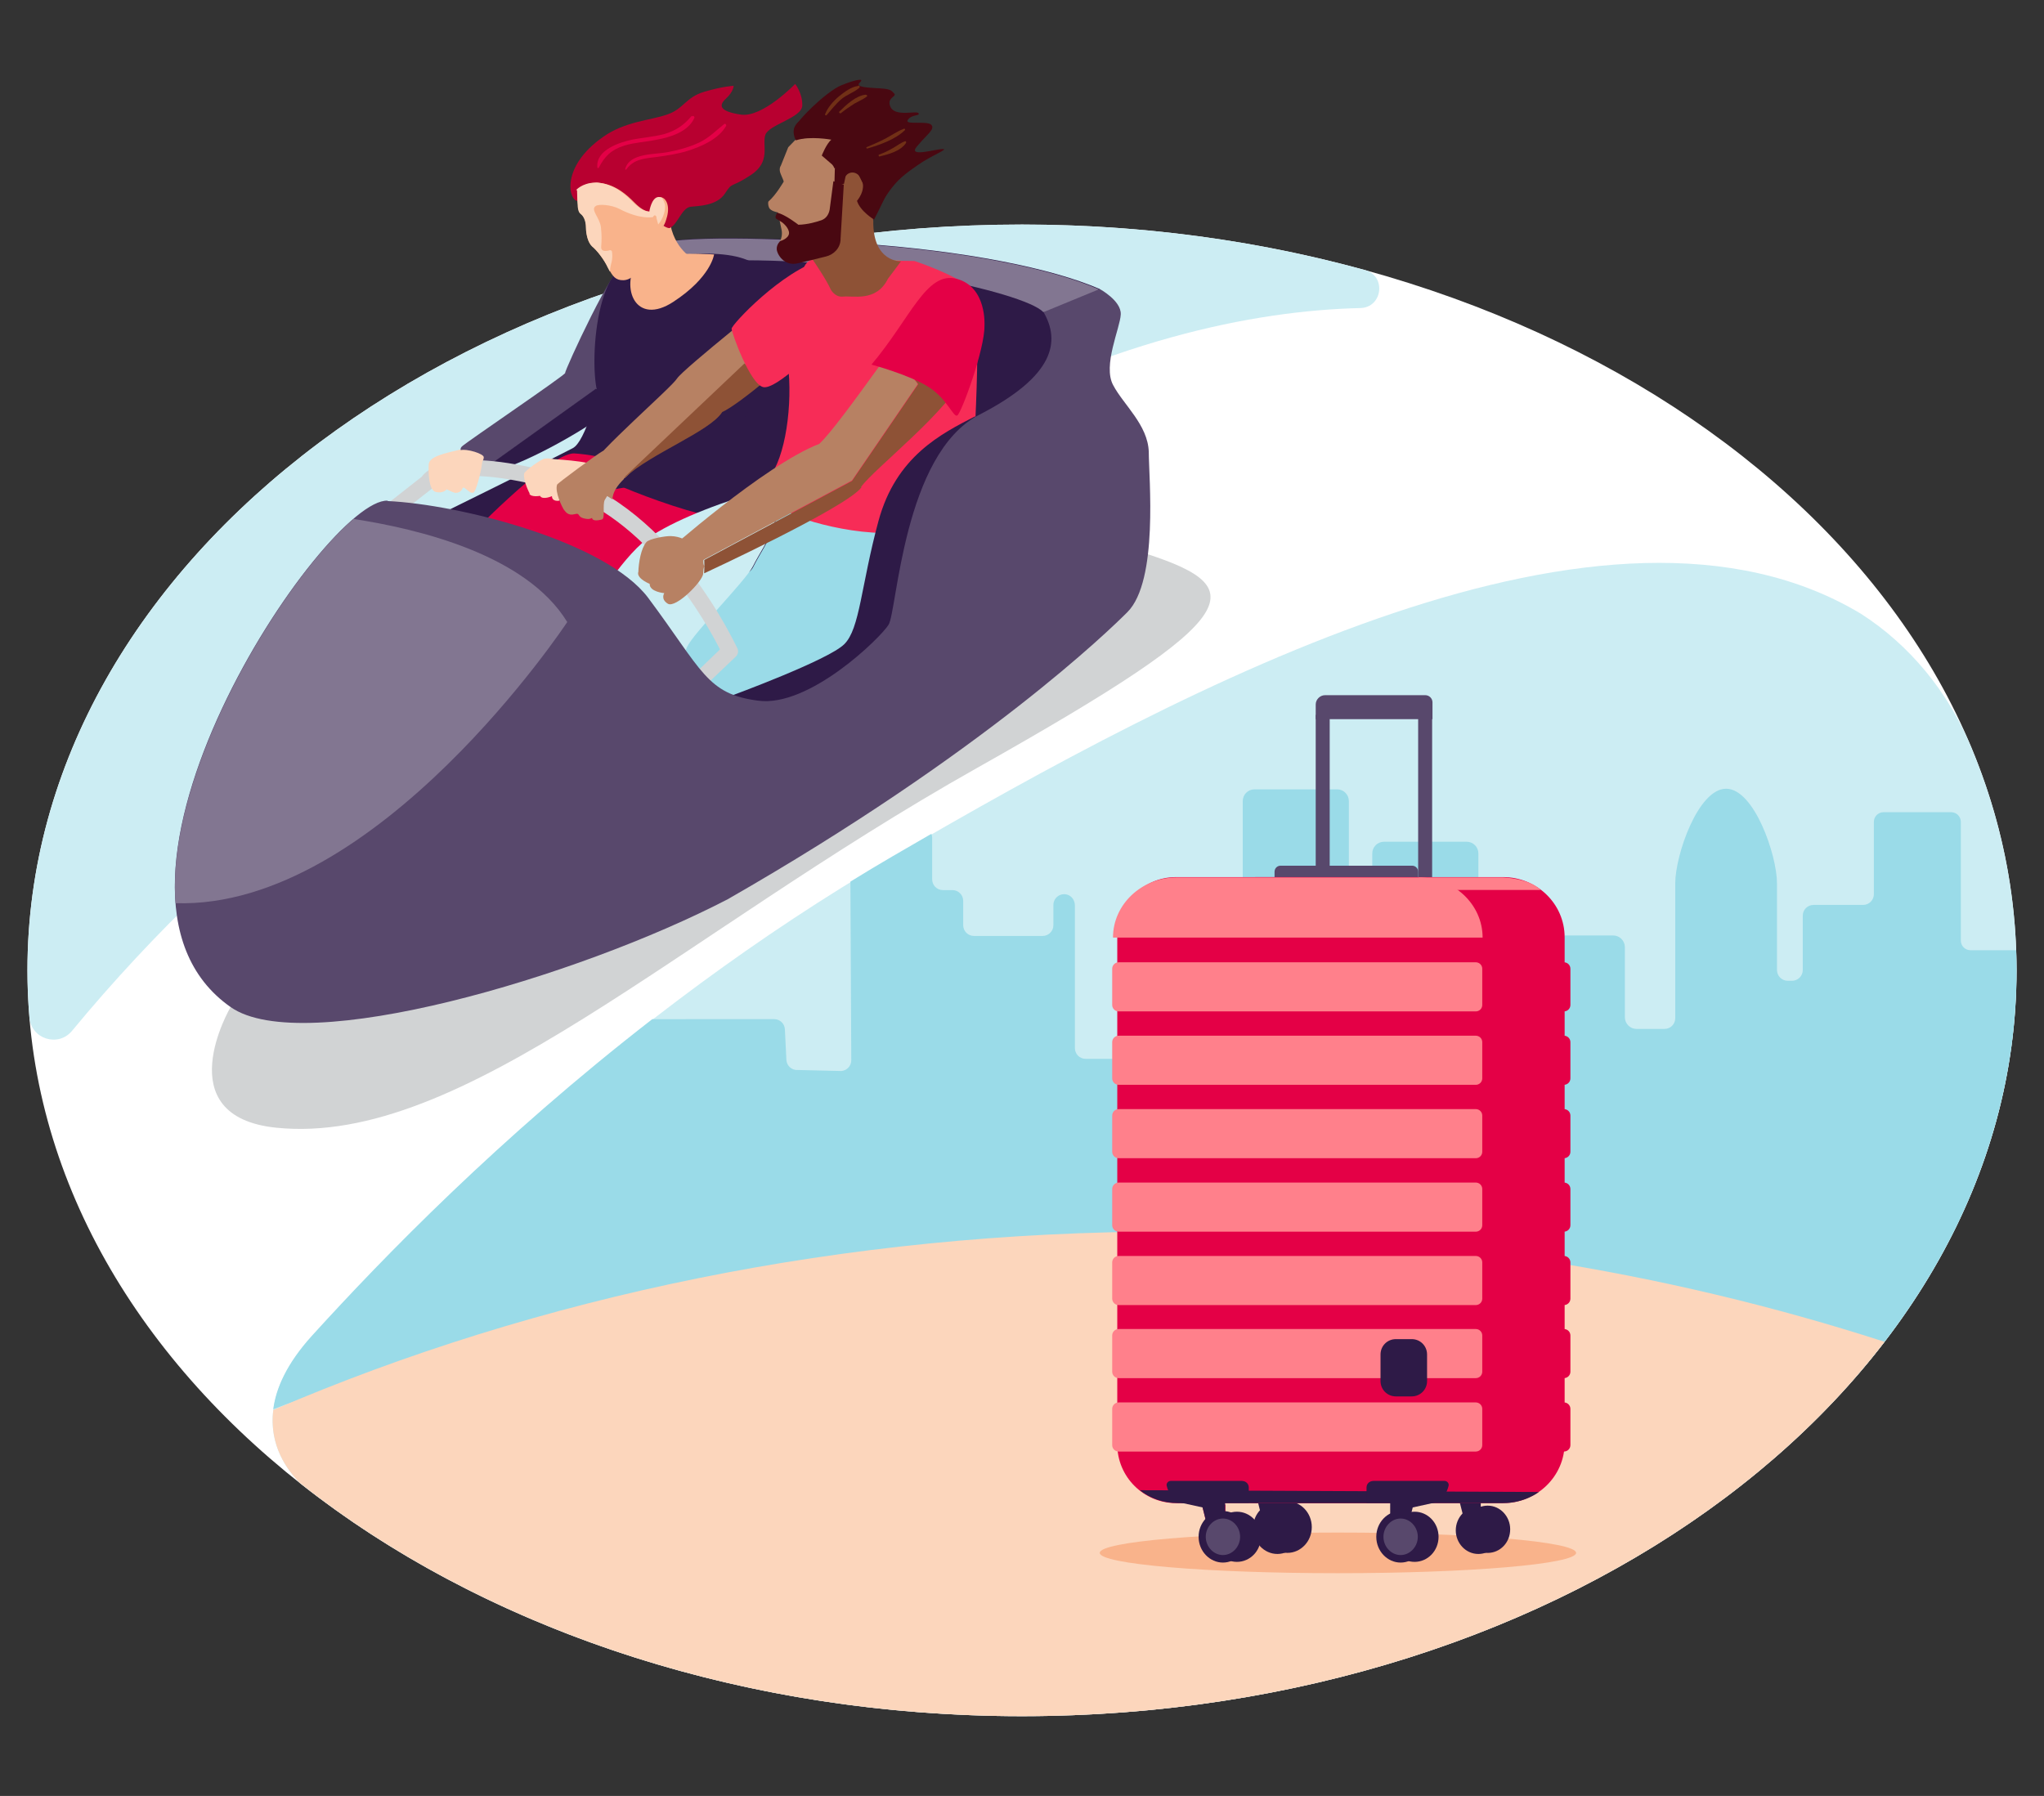 <?xml version="1.0" encoding="UTF-8"?>
<svg id="Layer_1" data-name="Layer 1" xmlns="http://www.w3.org/2000/svg" xmlns:xlink="http://www.w3.org/1999/xlink" viewBox="0 0 467.72 411.02">
  <rect x="0" y="0" width="467.72" height="411.02" fill="#333333" stroke="none"/>
  <defs>
    <style>
      .cls-1 {
        fill: none;
      }

      .cls-2, .cls-3 {
        fill: #ccedf3;
      }

      .cls-4 {
        fill: #fff;
      }

      .cls-4, .cls-5, .cls-6, .cls-3 {
        fill-rule: evenodd;
      }

      .cls-7 {
        fill: #490811;
      }

      .cls-8 {
        fill: #d1d3d4;
      }

      .cls-9 {
        fill: #231f20;
      }

      .cls-5, .cls-10 {
        fill: #f9b38b;
      }

      .cls-11 {
        fill: #943312;
      }

      .cls-12, .cls-6 {
        fill: #fcd6bc;
      }

      .cls-13 {
        fill: #e08b43;
      }

      .cls-14 {
        fill: #e40046;
      }

      .cls-15 {
        fill: #713016;
      }

      .cls-16 {
        fill: #827691;
      }

      .cls-17 {
        fill: #b78163;
      }

      .cls-18 {
        fill: #9adbe8;
      }

      .cls-19 {
        fill: #b80030;
      }

      .cls-20 {
        fill: #58486c;
      }

      .cls-21 {
        fill: #f72c57;
      }

      .cls-22 {
        fill: #ff808b;
      }

      .cls-23 {
        clip-path: url(#clippath);
      }

      .cls-24 {
        fill: #2e1a47;
      }

      .cls-25 {
        fill: #8e5236;
      }
    </style>
    <clipPath id="clippath">
      <path class="cls-1" d="M132.04,43.53l.08,2.57c.08,2.06.29,2.51.82,2.93.53.42,1.13,1.46,1.11,2.99.06,1.65.5,3.48,1.43,4.39,1.05.83,2.68,2.81,3.59,4.84,1.02,1.95,1.64,2.9,3.49,2.87,1.75-.04,3.19-1.58,6.33-4.4,3.14-2.82,2.59-7.53,2.59-7.53l.08-.39c-.1-.02.24-.15.8-2.39.63-2.52-.22-4.34-1.65-4.33-1.65.06-2.13,3.34-2.13,3.34-1.12-.03-2.31-.69-3.83-2.23-1.52-1.54-4.09-3.92-7.67-4.36-.39-.08-.8-.07-1.12-.03-2.79.13-4.13,1.69-4.13,1.69l.2.04Z"/>
    </clipPath>
  </defs>
  <path class="cls-4" d="M233.87,51.39C108.2,51.39,6.28,127.79,6.28,222.07s101.92,170.69,227.59,170.69,227.57-76.42,227.57-170.69S359.56,51.39,233.87,51.39Z"/>
  <path class="cls-2" d="M438.16,297.34c-1.75,2.67-3.59,5.3-5.52,7.89,1.93-2.59,3.77-5.22,5.52-7.89Z"/>
  <path class="cls-2" d="M432.52,305.38c-2.61,3.49-5.38,6.91-8.3,10.25,2.92-3.34,5.69-6.75,8.3-10.25Z"/>
  <path class="cls-16" d="M432.63,305.23c-.04.05-.07.1-.11.15.04-.05.07-.1.11-.15Z"/>
  <polygon class="cls-16" points="424.22 315.63 424.22 315.63 424.22 315.63 424.22 315.63"/>
  <g>
    <path class="cls-3" d="M450.98,170.8c-5.23-12.45-13.94-23.16-25.18-30.35-57.96-34.83-153.31,15.89-221.6,55.7-62.72,36.56-108.91,83.38-132.77,109.65-15.69,17.27-7.12,29.3-2.77,33.62,41.48,32.84,100.15,53.34,165.21,53.34,125.69,0,227.57-76.42,227.57-170.69,0-17.87-3.67-35.09-10.46-51.27Z"/>
    <path class="cls-3" d="M212.35,100.55c40.78-22.68,74.35-29.46,98.93-30.05,5.08-.12,6-7.32,1.1-8.68-24.47-6.75-50.91-10.43-78.5-10.43C108.2,51.39,6.28,127.79,6.28,222.07c0,3.63.15,7.23.46,10.81.42,4.93,6.6,6.85,9.75,3.03C92.61,143.72,199.35,107.78,212.35,100.55Z"/>
    <path class="cls-18" d="M461.35,217.47s0,0,0,0h-10.45c-1.22,0-2.21-.99-2.21-2.21v-27.17c0-1.22-.99-2.21-2.21-2.21h-15.48c-1.22,0-2.21.99-2.21,2.21v16.55c0,1.36-1.1,2.46-2.46,2.46h-11.35c-1.36,0-2.46,1.1-2.46,2.46v12.44c0,1.36-1.1,2.46-2.46,2.46h-.98c-1.36,0-2.46-1.1-2.46-2.46v-19.85c0-6.43-5.21-21.64-11.64-21.64h0c-6.43,0-11.64,15.21-11.64,21.64v30.87c0,1.36-1.1,2.46-2.46,2.46h-6.39c-1.48,0-2.68-1.2-2.68-2.68v-16.03c0-1.48-1.2-2.68-2.68-2.68h-28.16c-1.48,0-2.68-1.2-2.68-2.68v-16.09c0-1.48-1.2-2.68-2.68-2.68h-18.92c-1.48,0-2.68,1.2-2.68,2.68v37.49c0,1.48-1.2,2.68-2.68,2.68s-2.68-1.2-2.68-2.68v-49.48c0-1.48-1.2-2.68-2.68-2.68h-18.92c-1.48,0-2.68,1.2-2.68,2.68v49.48c0,1.48-1.2,2.68-2.68,2.68h-18.42c-1.36,0-2.46,1.1-2.46,2.46v1.92c0,1.36-1.1,2.46-2.46,2.46h-9.93c-1.36,0-2.46-1.1-2.46-2.46v-32.65c0-1.15-.73-2.23-1.85-2.5-1.62-.39-3.07.83-3.07,2.38v4.64c0,1.36-1.1,2.46-2.46,2.46h-15.72c-1.36,0-2.46-1.1-2.46-2.46v-5.57c0-1.36-1.1-2.46-2.46-2.46h-2.18c-1.36,0-2.46-1.1-2.46-2.46v-9.5c0-.33-.07-.64-.18-.92-3.02,1.74-6.01,3.47-8.93,5.17-3.25,1.89-6.44,3.82-9.6,5.77l.2,40.87c.01,1.29-.98,2.37-2.27,2.47l-9.94-.23c-1.38.11-2.58-.95-2.64-2.33l-.34-6.97c-.06-1.31-1.14-2.34-2.45-2.34h-17.04c-.22,0-4.36,0-10.86.01-35.05,27.18-61.6,54.54-77.83,72.4-5.79,6.38-8.28,12.04-8.89,16.86,61.77-24.11,180.78-20.53,250.43-20.53,38.91,0,76.32,4.81,111.25,13.64,0,0,0,0,0,0,2.92-3.34,5.69-6.75,8.3-10.25.04-.05.07-.1.11-.15,1.93-2.59,3.77-5.22,5.52-7.89.02-.03.05-.07.07-.1.55-.84,1.1-1.69,1.63-2.54.09-.15.19-.3.28-.45,1.56-2.5,3.03-5.03,4.43-7.59.14-.26.28-.52.42-.78.41-.77.82-1.54,1.22-2.31.28-.55.55-1.1.84-1.64.63-1.18,1.18-2.4,1.74-3.62.12-.27.25-.53.37-.8.32-.7.63-1.4.94-2.1.2-.46.4-.91.59-1.37.29-.67.57-1.34.84-2.02.22-.53.43-1.07.64-1.61.4-1.01.78-2.03,1.16-3.05.23-.64.47-1.28.69-1.92.21-.59.4-1.18.6-1.77.22-.64.43-1.29.63-1.94.18-.55.35-1.11.52-1.66.34-1.11.66-2.22.97-3.34.12-.43.22-.85.34-1.28.22-.82.43-1.64.63-2.46.12-.5.24-1,.36-1.5.19-.83.38-1.67.55-2.5.09-.42.18-.83.26-1.25.24-1.2.47-2.41.68-3.63.06-.37.12-.74.18-1.11.15-.93.29-1.86.43-2.79.06-.43.12-.86.18-1.28.14-1.04.26-2.09.37-3.14.03-.24.06-.49.08-.73.13-1.28.23-2.56.32-3.84.03-.36.04-.72.07-1.08.06-.99.11-1.98.15-2.97.01-.38.03-.76.04-1.14.04-1.31.07-2.63.07-3.95,0-1.54-.03-3.07-.09-4.6Z"/>
    <path class="cls-2" d="M438.16,297.35c-1.75,2.67-3.59,5.3-5.52,7.89,1.93-2.59,3.77-5.22,5.52-7.89Z"/>
    <path class="cls-2" d="M432.52,305.38c-2.61,3.49-5.38,6.91-8.3,10.25,2.92-3.34,5.69-6.75,8.3-10.25Z"/>
    <path class="cls-16" d="M432.63,305.23c-.04.05-.07.1-.11.15.04-.05.07-.1.11-.15Z"/>
    <polygon class="cls-16" points="424.22 315.63 424.22 315.63 424.22 315.63 424.22 315.63"/>
    <path class="cls-8" d="M52.77,230.47s-14.76,25.11,10.56,27.63c42.55,4.24,91.29-43.52,160.26-82.36,63.53-35.77,63.19-41.45,36.17-49.82-27.02-8.37-206.99,104.55-206.99,104.55Z"/>
    <g>
      <path class="cls-20" d="M136.46,88.89l4.65-.77c1.15-8.95,3.2-26.61,1.76-27.52-1.99-1.23-13.78,24.4-13.54,24.75s-22.37,15.66-23.64,16.83,1.35,4.78,5.97,5.64c.59.12,1.43,0,2.39-.22l-.83-1.91,23.3-16.69-.08-.12Z"/>
      <path class="cls-24" d="M141,88.2l-4.65.77-23.3,16.69.83,1.91c6.78-1.65,21.84-10.15,26.38-14.31,0,0,.33-2.08.65-5.07l.1.02Z"/>
      <path class="cls-24" d="M251.64,66.14c-10.96-4.74-30.66-8.75-55.43-10.45-24.68-1.68-43.56-1.74-48.49.81-4.92,2.55-10.93,43.08-16.66,46.07s-35.45,17.63-35.45,17.63l65.97,65.67,73.4-45.77,16.66-73.96h0Z"/>
      <path class="cls-16" d="M147.74,56.41c-.81.44-1.74,1.99-2.62,4.25,4.14-.26,9.1-.55,15.19-.81,34.63-1.97,74.23,7.02,78.39,11.56l11.43,1.06,1.31-6.26c-10.86-4.72-30.56-8.73-55.34-10.43-24.68-1.68-43.56-1.74-48.49.81l.14-.18Z"/>
      <path class="cls-14" d="M105.88,124.29s19.65-20.72,25.53-20.52c5.86.3,17.44,3.54,17.44,3.54l28.46,13.91-30.53,29.28-40.91-26.21h0Z"/>
      <path class="cls-24" d="M176.26,65.12c-2.28-8.65-16.11-7.96-31.49-5.25-9.76,1.74-10,29.79-7.21,31.59,3.69,2.4,5.62,3.42,6.54,5.35,1.02,1.95-10.1,9.74-7.75,11.66,2.34,2.02,32.2,14.08,36.89,9.74,4.68-4.33,7.89-10.41,8.79-19.11.94-8.9-5.78-34-5.78-34h0Z"/>
      <path class="cls-18" d="M180.36,111.54c-1.87,5.02-3.45,9.19-3.47,9.29-.95,3.07-3.09,6-4.51,8.87-1.6,3.24-5.47.29-6.97,3.55-2.86,6.35-9.34,8.06-12.01,14.45-.08.39,5.73,11.21,5.93,10.74.83-2.99-6.98-6.67-15.92-10.37,8.81,9.19,23.1,21.98,33.05,20.28,15.36-2.62,42.25-26.73,42.7-35.73s3.02-23.27,3.02-23.27l-41.83,2.2h0Z"/>
      <path class="cls-2" d="M159.22,158.51c-.1.49.49.61.69.14,2.66-6.39-5.55-4.22-2.7-10.57,1.5-3.26,13.5-15.26,15.1-18.51,1.42-2.87,3.56-5.8,4.51-8.87.02-.1,1.6-4.26,3.47-9.29l-3.83.22c-10.97,3.12-20.73,6.81-27.08,10.8-6.45,3.97-13.91,16.71-13.91,16.71,0,0,3.09,3.81,7.87,8.79,8.91,3.8,16.82,7.5,15.92,10.37l-.04.2Z"/>
      <path class="cls-8" d="M159.04,158.37c-.39-.08-.88-.18-1.21-.56-.66-.75-.63-1.87.02-2.55l6.9-6.63c-2.89-5.71-16.65-30.85-38.11-36.66-23.11-6.25-27.17-.97-27.19-.88-.06.29-.3.45-.56.7l-8.67,6.77c-.75.66-1.95.51-2.49-.32-.66-.75-.51-1.95.32-2.49l8.43-6.62c.58-.8,2.14-2.41,5.89-3.27,5.68-1.27,14.18-.41,25.3,2.62,13.54,3.64,23.98,14.3,30.33,22.57,6.83,8.88,10.47,16.9,10.7,17.25.37.69.18,1.57-.43,2.06l-7.91,7.54c-.38.33-.83.54-1.34.54l.02-.1Z"/>
      <path class="cls-17" d="M146.07,130.94c.06-2.24.63-5.49,1.84-6.87.67-.78,4.39-1.43,5.6-1.38,2.24.06,3.46,1.03,3.46,1.03,0,0,4.05,3.09,3.98,4.41s.3,1.49.3,1.49c0,0-.29-.06-.35,1.66s-6.26,7.99-8.08,6.89c-1.72-1.07-.82-2.42-.82-2.42,0,0-3.41-.3-3.34-2.13,0,0-2.74-1.08-2.65-2.49l.04-.2Z"/>
      <path class="cls-12" d="M121.22,112.98c-.73-1.38-1.44-3.37-1.3-4.56.14-.69,3.85-3.28,4.6-3.43,1.37-.22,2.41.2,2.41.2,0,0,1.73.05,2.07.84s.73,1.38.73,1.38c0,0,1.17.25,1.7,1.17s-2.4,6.14-3.82,6.05c-1.43,0-1.3-1.09-1.3-1.09,0,0-2.15.98-2.75-.06,0,0-2.02.39-2.45-.51l.1.02Z"/>
      <path class="cls-17" d="M192.78,59.37c-4.24,3.2-3.41,11.95,2.2,11.49,5.61-.46,11.14-11.26,11.14-11.26l-13.33-.23Z"/>
      <path class="cls-24" d="M176.24,81.87c-2.45,11.24-11.26,21.66-14.58,24.33-3.42,2.66-29.86,8.48-29.68,5.65.18-2.82,44.36-29.97,44.36-29.97l-.1-.02Z"/>
      <path class="cls-10" d="M145.85,59.59c-3.98,6.32-.4,15.14,8.24,9.48,8.64-5.65,9.31-10.83,9.31-10.83,0,0-6.55-.45-10.45.17-3.91.61-7.21,1.25-7.21,1.25l.12-.08Z"/>
      <path class="cls-12" d="M105.46,102.85c-3.56.89-7.27,1.55-7.36,3.47s.01,5.82,1.56,6.25c1.74.47,2.57-.59,2.57-.59,0,0,1.29.68,1.78.78.78.16,1.59-.28,1.85-1.04.36-.74,1.94,1.94,2.7.77.78-1.27,1.7-5.67,1.74-6.38s.34-.64.4-1.45-3.87-2.03-5.38-1.63l.14-.18Z"/>
      <path class="cls-9" d="M77.08,125.73h0l-.08.39h0l.08-.39Z"/>
      <path class="cls-10" d="M153.22,50.2c.78,7.01,5.83,9.29,5.83,9.29,0,0-3.81,5.03-7.55,4.86-3.74-.17-3.38-3.87-3.38-3.87l-1.74-3.43,6.84-6.85h0Z"/>
      <path class="cls-19" d="M149.34,49.69c1.81,1.6,3.31,2.73,3.98,2.47,1.83-.95,2.69-4.55,4.69-4.84,1.98-.2,6.08-.26,7.89-3.05,1.81-2.79,1.15-1.09,5.88-4.19,4.73-3.1,2.55-6.82,3.35-9.21s8.37-3.87,8.45-6.72-1.63-4.94-1.63-4.94c0,0-7.44,7.74-12.39,7.02-4.96-.73-5.18-2.1-3.42-3.68,1.78-1.67,1.73-2.91,1.73-2.91,0,0-2.47.1-6.72,1.36-4.25,1.26-4.7,3.92-8.44,5.19-3.76,1.36-9.72,1.55-14.77,5.19-9.57,6.69-7.93,14.49-5.71,14.64,2.21.16,5.17-4.23,6.65-2.49,1.55,1.86,4.06,2.07,6.18,4.15l4.3,1.92-.02.1Z"/>
      <path class="cls-14" d="M158.27,26.53c-1.76,2.08-3.56,3.34-6.17,4.13-2.38.63-4.87.82-7.21,1.25-2.99.6-8.67,2.38-8.19,6.46-.02.1.18.14.29.06,1.38-2.68,2.92-4.19,5.87-5.11,2.4-.73,4.87-.82,7.33-1.33,3.18-.56,7.33-1.84,8.71-5.03.06-.29-.29-.57-.55-.32l-.08-.12Z"/>
      <path class="cls-17" d="M142.78,109.52s.14-.18.24-.15l27.38-25.95,4.91,3.89c5.01-3.96,9.87-8.15,9.87-8.15l-.36-17.34c-6.59,5.16-28.53,22.65-29.9,24.81-1.37,2.17-18.18,16.64-20.4,20.87,0,0-1.32,3.4.05,3.69,1.37.29,5.58,3.11,5.58,3.11.03-1.63,1.07-3.15,2.61-4.67h0l.02-.1Z"/>
      <path class="cls-14" d="M165.62,28.47c-1.84,1.46-3.28,2.99-5.45,4.07-2.38,1.14-4.98,1.82-7.53,2.31-2.87.53-8.61.14-9.58,3.82-.04.2.15.24.29.06,1.73-2.4,4.3-2.47,7.03-2.82,2.32-.33,4.63-.67,6.82-1.34,3.17-.97,7.32-2.76,8.97-5.79.06-.29-.19-.55-.43-.4l-.12.08Z"/>
      <path class="cls-25" d="M143.04,109.26c5.95-5.5,19.47-10.55,22.23-14.97,1.91-.83,6.03-3.95,9.98-7.21l-4.91-3.89-27.38,25.95.08.12Z"/>
      <path class="cls-21" d="M188.29,59.36c-9.32,2.55-20.89,14.95-20.88,15.87s4.21,12.63,7.22,13.36c3.01.73,12.91-9.46,12.91-9.46l.75-19.76Z"/>
      <path class="cls-13" d="M196.72,53.25h0l-8.14,5.25,2.23,3.53-.12.59c2.46-.51,5.1-4.86,5.94-9.38l.1.02Z"/>
      <path class="cls-21" d="M186.57,59.3c-.92.01-1.85.53-2.33,1.35-4,6.93-5.08,13.55-3.97,22.46,1.2,9.44-.55,21.75-4.36,26.26-3.8,4.52,1.83,5.9,5.25,8.14,3.41,2.24,23.22,7.2,30.12,2.51,6.81-4.71,11.19-11.05,11.19-11.05,0,0,2.74-39.57-.17-42.74-2.92-3.16-13.05-6.5-13.05-6.5l-22.61-.33-.08-.12Z"/>
      <path class="cls-17" d="M194.87,110.07l15.15-22.17-4.87-6.53,15.72,4c.36-.74.5-1.43.65-2.11,1.01-8.27-8.24-13.88-10.07-12.93s-19.07,26.77-23.99,31.26c-12.55,4.84-35.38,25.1-35.38,25.1l5.46,4.2,3.55-2.83,33.81-18.07-.02.1Z"/>
      <path class="cls-25" d="M197.03,111.44c3.15-4.35,20.31-17.52,23.93-26.06l-15.72-4,4.87,6.53-15.15,22.17-33.81,18.07.03,1.33-.05,1.73s32.57-15.06,35.98-19.66l-.08-.12Z"/>
      <path class="cls-14" d="M199.41,83.44s8.81,2.35,13.21,5.21c4.14,2.7,5.51,6.87,6.42,6.45.93-.52,6.34-15.22,6.23-20.56,0,0,.62-8.86-6.34-10.72-6.97-1.86-10.57,9.03-19.52,19.63Z"/>
      <path class="cls-11" d="M179.91,54.95c-.1,2.94.53,4.3,2.39,3.26,1.83-.95,1.89-3.69,1.6-4.26-1.37-2.23-3.94-.21-3.97.91l-.02.1Z"/>
      <path class="cls-24" d="M223.19,95.25c-7.78,3.99-18.16,9.18-22.17,23.98-4.03,14.89-4.23,24.66-7.83,28.2-3.62,3.64-25.97,11.84-25.97,11.84l6,5.03,28.85-13.9,10.65-18.72,10.44-36.33.02-.1Z"/>
      <path class="cls-20" d="M88.69,114.67c16.29.74,49.88,9.18,59.63,22.15,12.45,16.7,13.39,22,25.12,23.53,11.71,1.63,28.03-14.38,29.88-17.36,1.95-2.96,3.37-39.14,20.76-48.07,17.39-8.93,18.54-16.87,14.71-23.49l12.85-5.29s4.96,2.67,4.82,5.81c-.14,3.14-4.18,11.69-1.74,16.19,2.34,4.47,7.96,9.1,8.15,15.29,0,5.84,2.28,29.5-4.9,36.67-3.97,3.97-32.68,32.05-91.45,65.7-34.37,17.85-97.17,36.31-113.74,24.68-38.68-27.08,21.47-116.57,35.94-115.9l-.02.1Z"/>
      <path class="cls-12" d="M125.64,105.02s10.02.46,10.67,1.72c.66,1.26,1.01,3.48-1.07,3.66-2.1.28-6.93-1.55-6.93-1.55l-2.77-3.85.1.02Z"/>
      <path class="cls-17" d="M137.85,103.28c-1.26.66-10.2,7.27-10.38,7.64-.56,1.72,1.25,5.27,1.48,5.62.49.61,1.01,1.54,2.52,1.14,1.51-.4.37.69,2.54,1.04.98.2,1.47-.2,1.47-.2,0,0-.11,1,2.27.37.77-.25.09-3.35.63-4.47,1.18-2.21,3.11-3.13,2.9-4.09-.34-1.3-1.82-7.94-3.43-7.05h0Z"/>
      <path class="cls-25" d="M199.78,50.31c.01-1.53.38-3.29.9-4.82l-3.76-7.43-3.71.15-.81,2.9-1.91,14.52-12.19,1.64c.07.63.44,1.32,1.28,1.7,1.88.8,6.43.52,6.43.52,0,0,2.98,4.3,4.1,6.78,0,0,.95,1.83,2.83,1.61,2.3-.24,7.6,1.28,10.25-4.09l2.98-3.98s-6.49.28-6.34-9.29l-.06-.22Z"/>
      <path class="cls-17" d="M192.43,41.01l.81-2.9,3.71-.15,3.76,7.43c.93-2.97,2.18-5.57,2.18-5.57l-10.04-9.15-10.66,1.15-1.82,1.87-1.7,4.24s-.56.7,0,1.94c.56,1.24.67,1.67.67,1.67,0,0-1.77,3.1-3.51,4.58,0,0-.2.47.13,1.35s2.01,1.13,2.01,1.13c0,0,.7,3.01.89,4.07s-.09,1.92-.29,2.39c-.06.29-.34,1.15-.23,2.1l12.19-1.64,1.91-14.52h0Z"/>
      <path class="cls-10" d="M151.58,52.2s.67,4.63-2.59,7.53c-3.14,2.82-4.59,4.35-6.33,4.4-1.75.04-2.48-.82-3.49-2.87-1.02-1.95-2.63-4.02-3.59-4.84-1.05-.83-1.47-2.76-1.43-4.39-.06-1.65-.59-2.57-1.11-2.99-.53-.42-.74-.87-.82-2.93l-.08-2.57s1.76-2.08,5.25-1.66c3.59.44,6.15,2.82,7.67,4.36,1.52,1.54,2.61,2.18,3.83,2.23,0,0,.48-3.27,2.13-3.34,1.33-.03,2.28,1.8,1.65,4.33-.57,2.23-1,2.35-1,2.35l-.08.39h0Z"/>
      <g class="cls-23">
        <path class="cls-12" d="M149.34,49.69s-2.89.62-7.67-1.91c-1.66-.86-4.66-1.18-5.39-.61-1.2.87.98,2.66,1.23,4.85.42,3.87-.25,4.65.25,5.16.33.38,1.27.27,1.82.07.2.04.39.08.45.3.09.53.18,1.57-.16,2.72-.12.59-.62,2.01.08,4,.71,1.99-7.62-1.18-7.62-1.18l-6.56-26.81,15.22-.5s11.23,7.86,11.2,11.43c0,2.45-1.58,4.16-1.58,4.16l-.4-1.51c.08-.39-.35-.79-.62-.44l-.28.35.02-.1Z"/>
      </g>
      <path class="cls-7" d="M190.7,41.47l-.86,6.56c-.27,1.27-.92,1.95-1.71,2.3-1.22.46-3.28,1.05-5.44,1.11,0,0-2.98-2.36-4.84-2.75,0,0-.73,1.07-.19,1.39l1.27.78s1.6,1.15,1.63,2.48c-.07,1.31-2.02,1.83-2.02,1.83,0,0-.87.74-.8,1.88s1.71,4.03,4.95,3.18c1.83-.44,4.4-1.02,6.35-1.54,1.61-.38,3.35-1.85,3.31-4.11l.73-12.31"/>
      <path class="cls-7" d="M190.9,38.55c-.04-.31-.27-.67-.52-.93l-2.34-2.02s1.08-2.74,2.19-3.63c0,0-4.91-.92-8.1.15,0,0-1.3-2.11.19-3.84,1.51-1.83,4.37-1.34,4.37-1.34,0,0,2.64-1.9,6.82-1.34,3.49.42,8.06,1.99,10.36,8.6,0,0,1.97.82,1.93,3.47-.39,1.86-2.2,5.16-2.2,5.16-2.08,4.57-3.59,7.42-3.59,7.42,0,0-3.18-1.89-3.91-4.29,0,0,2.14-2.41,1.1-4.78s-3.18-1.89-3.72-.78l-.35,1.66c.1.02-2.2.26-2.2.26l.11-3.96-.14.18Z"/>
      <path class="cls-7" d="M181.84,29.1c-1.21,3.83,14.15-.72,14.46,1.18.2,1.98-1.87,5.53-1.08,7.13s5.3,11.32,5.98,10.03c3.29-5.95,5.51-7.33,8.75-9.62,3.24-2.29,7.21-3.71,5.78-3.7-1.41-.09-8.2,2.07-5.9-.62,2.32-2.79,4.19-3.93,3.28-4.93-.91-1.01-6.26.12-5.38-1.12.89-1.35,2.83-.84,2.46-1.53s-5.18.86-6.36-1.33c-1.16-2.28,1.53-2.44.77-3.21-.76-.77-.7-1.06-4.44-1.23-3.84-.19-4.15-.66-3.28-1.4.89-.84-1-.62-4.46.81-3.37,1.44-10.17,8.09-10.63,9.83l.06-.29Z"/>
      <path class="cls-15" d="M196.37,19.67c-1.57.18-3.15,1.39-4.37,2.36-1.36,1.15-2.57,2.53-3.21,4.13-.04.2.23.36.37.18,1.07-1.21,2.06-2.53,3.31-3.6,1.24-1.07,2.88-1.54,4.12-2.61.24-.15.12-.59-.19-.55l-.02.1Z"/>
      <path class="cls-15" d="M198.1,21.67c-2.3.24-4.47,2.34-6.01,3.85-.24.15.09.53.33.38.99-.82,2.05-1.51,3.12-2.21.93-.52,1.93-.93,2.78-1.57.24-.15.08-.39-.21-.45h0Z"/>
      <path class="cls-15" d="M206.78,29.5c-1.44.52-2.76,1.47-4.14,2.2-1.38.73-2.84,1.35-4.29,1.96-.22.06-.08.39.13.33,2.83-.84,6.35-2.05,8.53-4.15.24-.15,0-.51-.23-.36h0Z"/>
      <path class="cls-15" d="M207.11,32.33c-.98.31-1.73.97-2.66,1.49-1.04.6-2.19,1.18-3.29,1.56-.22.06-.1.49.11.43,2.04-.49,4.85-1.23,6.07-3.13.04-.2-.02-.41-.23-.36h0Z"/>
      <path class="cls-16" d="M40.16,206.7c46.17,1.47,89.64-64.34,89.64-64.34-9.44-15.46-34.16-21.33-48.91-23.59-15.8,13.56-43.02,57.32-40.73,87.93h0Z"/>
      <path class="cls-1" d="M142.78,109.52l.24-.15s-.14.18-.24.15Z"/>
    </g>
    <path class="cls-6" d="M62.54,322.68c-1.04,8.23,3.38,14.01,6.12,16.74,41.48,32.84,100.15,53.34,165.21,53.34,84.42,0,158.09-34.47,197.37-85.67-50.17-16.23-105.47-25.23-163.58-25.23-74.65,0-144.67,14.85-205.12,40.82Z"/>
    <path class="cls-5" d="M306.15,350.74c-30.1,0-54.5,2.08-54.5,4.65s24.41,4.65,54.5,4.65,54.5-2.08,54.5-4.65-24.4-4.65-54.5-4.65Z"/>
    <g>
      <path class="cls-24" d="M327.62,342.77s-.9-.49-1.07-3.2c0,0-.41-.98,1.39-1.07s10.16,0,10.16,0c0,0,2.95-.08,4.59-.25,1.64-.16.66,3.61-1.72,4.18l-2.13.25v2.79l-3.52,3.44-1.48-5.82-6.15-.33h-.08Z"/>
      <path class="cls-24" d="M343.44,350.23c0,3.03-2.29,5.41-5.16,5.41s-5.16-2.46-5.16-5.41,2.29-5.41,5.16-5.41,5.16,2.46,5.16,5.41"/>
      <path class="cls-24" d="M345.57,349.99c0,3.03-2.29,5.41-5.16,5.41s-5.16-2.46-5.16-5.41,2.29-5.41,5.16-5.41,5.16,2.46,5.16,5.41"/>
      <path class="cls-24" d="M280.66,341.63s-.98-.49-1.23-3.52c0,0-.41-1.07,1.56-1.15,1.97-.08,10.98,0,10.98,0,0,0,3.2-.08,5-.33,1.72-.25.74,3.93-1.89,4.51l-2.29.25v3.03l-3.85,3.77-1.56-6.31-6.72-.33v.08Z"/>
      <path class="cls-24" d="M297.87,349.74c0,3.28-2.54,5.9-5.57,5.9s-5.57-2.62-5.57-5.9,2.54-5.9,5.57-5.9,5.57,2.62,5.57,5.9"/>
      <path class="cls-24" d="M300.17,349.49c0,3.28-2.54,5.9-5.57,5.9s-5.57-2.62-5.57-5.9,2.54-5.9,5.57-5.9,5.57,2.62,5.57,5.9"/>
      <path class="cls-20" d="M323.12,202.54h-30.08c-.74,0-1.39-.57-1.39-1.39v-1.64c0-.74.57-1.39,1.39-1.39h30.08c.74,0,1.39.57,1.39,1.39v1.64c0,.74-.57,1.39-1.39,1.39"/>
      <rect class="cls-20" x="301.07" y="163.6" width="3.2" height="35.82"/>
      <rect class="cls-20" x="324.51" y="163.6" width="3.2" height="37.21"/>
      <path class="cls-20" d="M301.07,164.59h26.72v-3.85c0-.9-.74-1.64-1.64-1.64h-22.95c-1.15,0-2.13.98-2.13,2.13v3.36Z"/>
      <path class="cls-14" d="M343.93,344h-56.31c-7.79,0-14.18-6.15-14.18-13.77v-115.73c0-7.62,6.31-13.77,14.18-13.77h56.31c7.79,0,14.1,6.15,14.1,13.77v115.73c0,7.62-6.31,13.77-14.1,13.77"/>
      <path class="cls-14" d="M325.82,344h-56.72c-7.38,0-13.44-5.98-13.44-13.44v-116.39c0-7.38,5.98-13.44,13.44-13.44h56.72c7.38,0,13.44,5.98,13.44,13.44v116.39c0,7.38-5.98,13.44-13.44,13.44"/>
      <path class="cls-22" d="M288.61,200.81h36.06c8.03,0,14.59,6.15,14.59,13.77h-84.58c0-7.62,6.56-13.77,14.59-13.77h58.03"/>
      <path class="cls-24" d="M325.33,344h-55.82c-3.28,0-6.31-1.07-8.69-2.95l91.31.41s-3.28,2.54-8.11,2.54h-55.82"/>
      <polyline class="cls-14" points="274.92 343.92 276.48 350.23 280.41 346.54 280.41 344.33"/>
      <path class="cls-24" d="M284.27,338.92h-16.39c-.57,0-1.07.57-.9,1.15.33,1.31,1.23,3.28,2.95,3.77l5.25,1.15,1.31,5.25,3.85-3.77v-2.54h5.41v-3.52c0-.82-.66-1.48-1.56-1.48"/>
      <path class="cls-24" d="M285.41,351.71c0,3.28-2.54,5.9-5.57,5.9s-5.57-2.62-5.57-5.9,2.54-5.9,5.57-5.9,5.57,2.62,5.57,5.9"/>
      <path class="cls-24" d="M288.53,351.71c0,3.2-2.46,5.74-5.49,5.74s-5.49-2.54-5.49-5.74,2.46-5.74,5.49-5.74,5.49,2.54,5.49,5.74"/>
      <path class="cls-20" d="M283.77,351.71c0,2.29-1.8,4.18-3.93,4.18s-3.93-1.89-3.93-4.18,1.8-4.18,3.93-4.18,3.93,1.89,3.93,4.18"/>
      <path class="cls-24" d="M314.18,338.92h16.39c.57,0,1.07.57.9,1.15-.33,1.31-1.23,3.28-2.95,3.77l-5.25,1.15-1.31,5.25-3.85-3.77v-2.54h-5.41v-3.52c0-.82.66-1.48,1.56-1.48"/>
      <path class="cls-24" d="M326.07,351.71c0,3.28-2.54,5.9-5.57,5.9s-5.57-2.62-5.57-5.9,2.54-5.9,5.57-5.9,5.57,2.62,5.57,5.9"/>
      <path class="cls-24" d="M329.18,351.71c0,3.2-2.46,5.74-5.49,5.74s-5.49-2.54-5.49-5.74,2.46-5.74,5.49-5.74,5.49,2.54,5.49,5.74"/>
      <path class="cls-20" d="M324.43,351.71c0,2.29-1.8,4.18-3.93,4.18s-3.93-1.89-3.93-4.18,1.8-4.18,3.93-4.18,3.93,1.89,3.93,4.18"/>
      <path class="cls-14" d="M357.87,231.47h-81.72c-.82,0-1.48-.66-1.48-1.48v-8.28c0-.82.66-1.48,1.48-1.48h81.72c.82,0,1.48.66,1.48,1.48v8.28c0,.82-.66,1.48-1.48,1.48"/>
      <path class="cls-14" d="M357.87,248.27h-81.72c-.82,0-1.48-.66-1.48-1.48v-8.28c0-.82.66-1.48,1.48-1.48h81.72c.82,0,1.48.66,1.48,1.48v8.28c0,.82-.66,1.48-1.48,1.48"/>
      <path class="cls-14" d="M357.87,265.07h-81.72c-.82,0-1.48-.66-1.48-1.48v-8.28c0-.82.66-1.48,1.48-1.48h81.72c.82,0,1.48.66,1.48,1.48v8.28c0,.82-.66,1.48-1.48,1.48"/>
      <path class="cls-14" d="M357.87,281.88h-81.72c-.82,0-1.48-.66-1.48-1.48v-8.28c0-.82.66-1.48,1.48-1.48h81.72c.82,0,1.48.66,1.48,1.48v8.28c0,.82-.66,1.48-1.48,1.48"/>
      <path class="cls-14" d="M357.87,298.68h-81.72c-.82,0-1.48-.66-1.48-1.48v-8.28c0-.82.66-1.48,1.48-1.48h81.72c.82,0,1.48.66,1.48,1.48v8.28c0,.82-.66,1.48-1.48,1.48"/>
      <path class="cls-14" d="M357.87,315.4h-81.72c-.82,0-1.48-.66-1.48-1.48v-8.28c0-.82.66-1.48,1.48-1.48h81.72c.82,0,1.48.66,1.48,1.48v8.28c0,.82-.66,1.48-1.48,1.48"/>
      <path class="cls-14" d="M357.87,332.2h-81.72c-.82,0-1.48-.66-1.48-1.48v-8.28c0-.82.66-1.48,1.48-1.48h81.72c.82,0,1.48.66,1.48,1.48v8.28c0,.82-.66,1.48-1.48,1.48"/>
      <path class="cls-22" d="M337.7,231.47h-81.72c-.82,0-1.48-.66-1.48-1.48v-8.28c0-.82.66-1.48,1.48-1.48h81.72c.82,0,1.48.66,1.48,1.48v8.28c0,.82-.66,1.48-1.48,1.48"/>
      <path class="cls-22" d="M337.7,248.27h-81.72c-.82,0-1.48-.66-1.48-1.48v-8.28c0-.82.66-1.48,1.48-1.48h81.72c.82,0,1.48.66,1.48,1.48v8.28c0,.82-.66,1.48-1.48,1.48"/>
      <path class="cls-22" d="M337.7,265.07h-81.72c-.82,0-1.48-.66-1.48-1.48v-8.28c0-.82.66-1.48,1.48-1.48h81.72c.82,0,1.48.66,1.48,1.48v8.28c0,.82-.66,1.48-1.48,1.48"/>
      <path class="cls-22" d="M337.7,281.88h-81.72c-.82,0-1.48-.66-1.48-1.48v-8.28c0-.82.66-1.48,1.48-1.48h81.72c.82,0,1.48.66,1.48,1.48v8.28c0,.82-.66,1.48-1.48,1.48"/>
      <path class="cls-22" d="M337.7,298.68h-81.72c-.82,0-1.48-.66-1.48-1.48v-8.28c0-.82.66-1.48,1.48-1.48h81.72c.82,0,1.48.66,1.48,1.48v8.28c0,.82-.66,1.48-1.48,1.48"/>
      <path class="cls-22" d="M337.7,315.4h-81.72c-.82,0-1.48-.66-1.48-1.48v-8.28c0-.82.66-1.48,1.48-1.48h81.72c.82,0,1.48.66,1.48,1.48v8.28c0,.82-.66,1.48-1.48,1.48"/>
      <path class="cls-22" d="M337.7,332.2h-81.72c-.82,0-1.48-.66-1.48-1.48v-8.28c0-.82.66-1.48,1.48-1.48h81.72c.82,0,1.48.66,1.48,1.48v8.28c0,.82-.66,1.48-1.48,1.48"/>
      <path class="cls-24" d="M323.03,319.58h-3.61c-1.97,0-3.52-1.56-3.52-3.52v-6.07c0-1.97,1.56-3.52,3.52-3.52h3.61c1.97,0,3.52,1.56,3.52,3.52v6.07c0,1.97-1.56,3.52-3.52,3.52"/>
      <path class="cls-22" d="M352.54,203.68h-24.83l-3.11-2.87h19.34s5.9.16,8.61,2.87"/>
    </g>
  </g>
</svg>